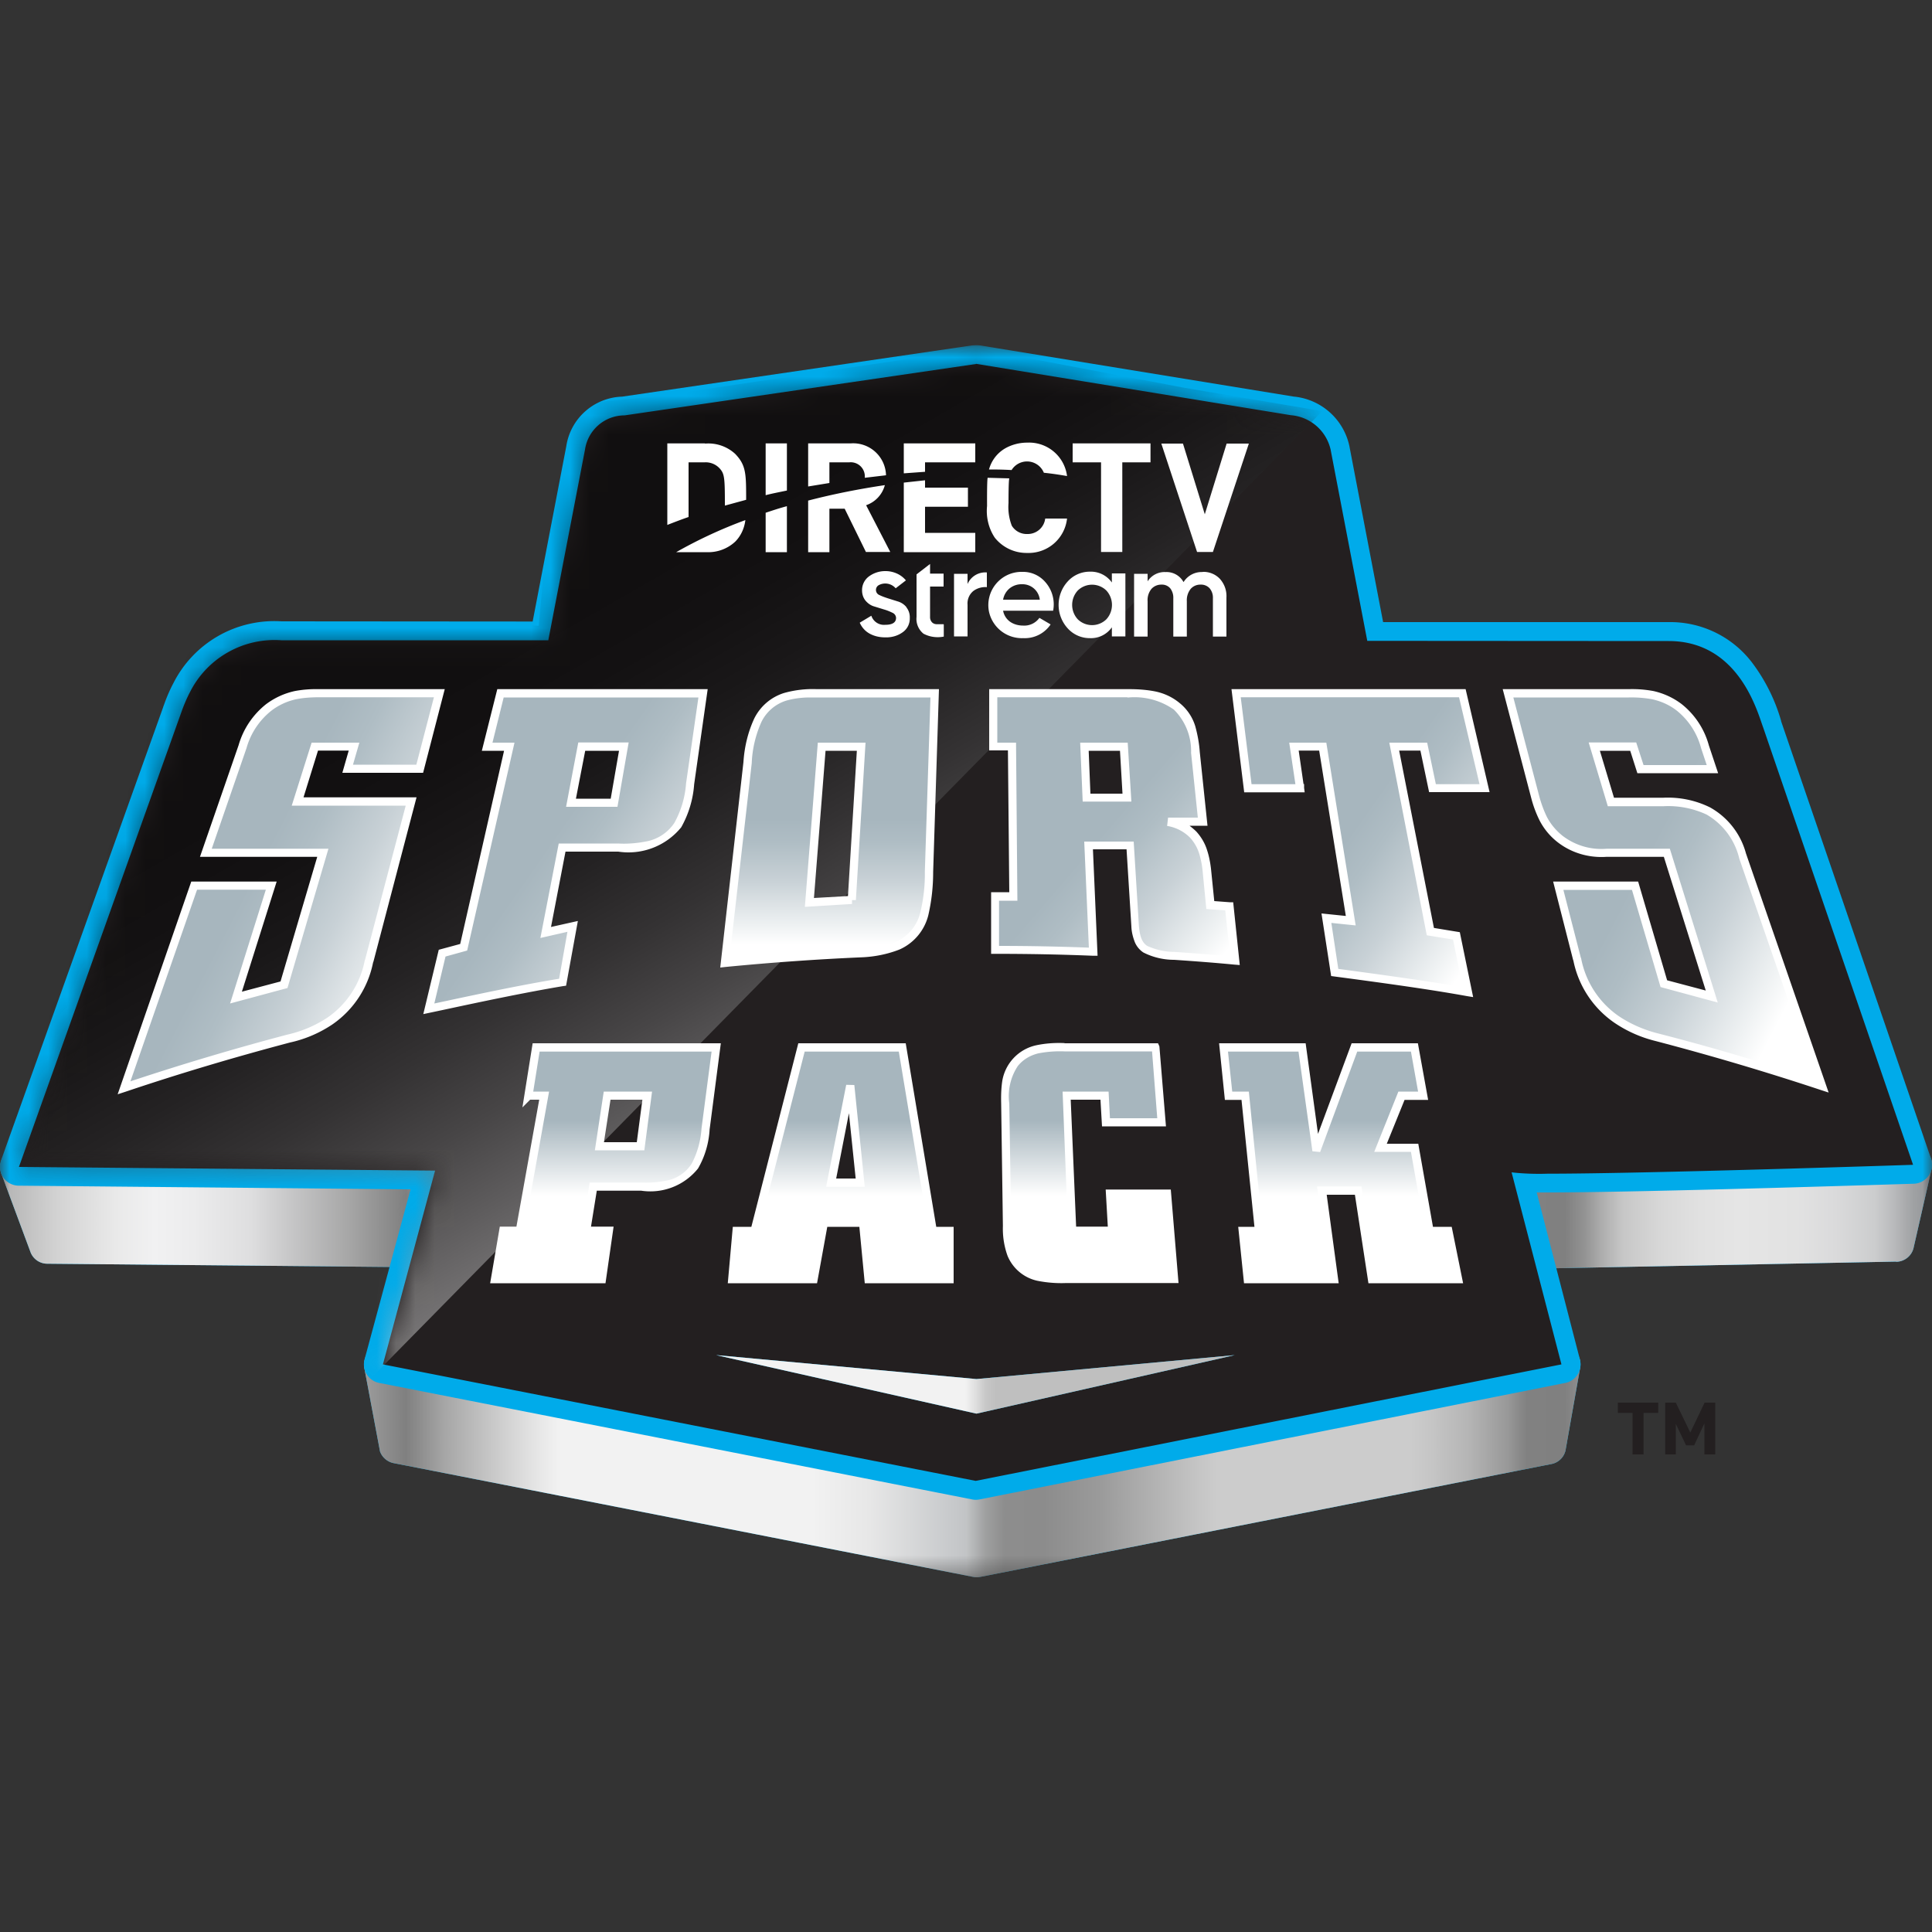 <svg xmlns="http://www.w3.org/2000/svg" fill="none" viewBox="0 0 100 100"><rect x="0" y="0" width="100" height="100" fill="#333333" stroke="none"/><g clip-path="url(#a)"><mask id="b" width="100" height="65" x="0" y="17" maskUnits="userSpaceOnUse" style="mask-type:luminance"><path fill="#fff" d="M0 17.86h100v63.78H0V17.86Z"/></mask><g mask="url(#b)"><path fill="#00B3EC" d="M62.83 70.36 49.45 73.4l-13.46-3.03 13.46 1.25 13.38-1.25Z"/><path fill="url(#c)" d="M62.83 70.36 49.45 73.4l-13.46-3.03 13.46 1.25 13.38-1.25Z" style="mix-blend-mode:multiply"/><path fill="#00ABEA" d="m98.14 65.3-17.9.35c-.65.01-.07.67.17 1.28l1.33 3.34c.07.18.08.38.04.57l-.75 4.24a.93.93 0 0 1-.74.7l-29.55 5.84a.92.92 0 0 1-.37 0l-30-5.89a.95.95 0 0 1-.7-.6l-.83-4.42c0-.15.02-.3.07-.44l1.55-3.4c.14-.33.44-.9.24-1.16-.16-.22-.01-.13-.32-.13l-17.94-.17a.93.93 0 0 1-.85-.57L.07 60.75a1.1 1.1 0 0 1 .04-.79l9.56-18.1a4.9 4.9 0 0 1 5.22-3.83l71.82.05c3.58 0 4.57 3.56 4.87 4.43 0 .03.02.06.03.08l8.3 17.29c.1.2.12.44.06.66l-.93 4.08a.94.94 0 0 1-.89.69Z"/><path fill="url(#d)" d="m98.14 65.3-17.9.35c-.65.01-.07.67.17 1.28l1.33 3.34c.07.18.08.38.04.57l-.75 4.24a.93.93 0 0 1-.74.7l-29.55 5.84a.92.92 0 0 1-.37 0l-30-5.89a.95.95 0 0 1-.7-.6l-.83-4.42c0-.15.02-.3.07-.44l1.55-3.4c.14-.33.44-.9.24-1.16-.16-.22-.01-.13-.32-.13l-17.94-.17a.93.93 0 0 1-.85-.57L.07 60.75a1.1 1.1 0 0 1 .04-.79l9.56-18.1a4.9 4.9 0 0 1 5.22-3.83l71.82.05c3.58 0 4.57 3.56 4.87 4.43 0 .03.02.06.03.08l8.3 17.29c.1.2.12.44.06.66l-.93 4.08a.94.94 0 0 1-.89.69Z" style="mix-blend-mode:multiply"/><path fill="#231F20" d="M50.5 77.14h-.1L19.73 71.1a.49.49 0 0 1-.38-.6l2.54-9.42-20.9-.19a.49.49 0 0 1-.46-.65L8.9 36.75l.05-.13c.12-.36.27-.7.45-1.04a5.4 5.4 0 0 1 5.15-2.94l13.41.02 1.83-9.48a2.56 2.56 0 0 1 2.47-2.17l18.17-2.65H50.6L66.89 21a2.76 2.76 0 0 1 2.46 2.16l1.83 9.51 15.2.01c3.73 0 4.89 3.46 5.27 4.6l.07.19 7.76 22.65a.49.49 0 0 1-.45.65c-.13 0-13.87.45-18.92.45l-1.21-.01 2.4 9.27a.49.49 0 0 1-.2.53.5.5 0 0 1-.18.07L50.6 77.13l-.1.01Z"/><path fill="#00ABEA" d="m50.51 18.83 16.3 2.66a2.3 2.3 0 0 1 2.06 1.77l1.9 9.91 15.6.01c3.65 0 4.6 3.7 4.89 4.47l7.76 22.64s-13.8.46-18.91.46c-.63.02-1.25 0-1.87-.07l2.58 9.94-30.32 6.03-30.68-6.03 2.7-10.03L.98 60.4l8.39-23.49c.13-.37.28-.74.47-1.1a4.9 4.9 0 0 1 4.72-2.67h13.82l1.9-9.87a2.07 2.07 0 0 1 2.05-1.77l18.19-2.66m0-.98-.15.01-18.17 2.66a3.02 3.02 0 0 0-2.89 2.57l-1.74 9.07-13-.01a5.85 5.85 0 0 0-5.59 3.19 8.1 8.1 0 0 0-.48 1.1l-.05.13v.01L.05 60.07a.98.98 0 0 0 .92 1.3l20.28.19-2.38 8.8a.98.98 0 0 0 .76 1.22l30.69 6.03a.93.93 0 0 0 .38 0l30.32-6.03a.98.98 0 0 0 .76-1.2l-2.24-8.66h.57c5.06 0 18.8-.45 18.94-.45a.98.98 0 0 0 .9-1.3l-7.76-22.64v-.02a9.23 9.23 0 0 0-1.5-3.01 5.32 5.32 0 0 0-4.31-2.1H71.59l-1.75-9.13A3.26 3.26 0 0 0 67 20.53h-.02l-16.31-2.66a.9.9 0 0 0-.16-.01Z"/><mask id="e" width="100" height="59" x="0" y="18" maskUnits="userSpaceOnUse" style="mask-type:luminance"><path fill="#fff" d="m99.02 60.3-7.76-22.65c-.29-.78-1.24-4.46-4.89-4.46l-15.6-.01-1.9-9.92a2.3 2.3 0 0 0-2.05-1.77l-16.3-2.65-18.2 2.65a2.07 2.07 0 0 0-2.04 1.77l-1.9 9.88H14.55a4.92 4.92 0 0 0-4.73 2.67 8.3 8.3 0 0 0-.47 1.1L.98 60.41l21.54.18-2.7 10.03 30.68 6.03 30.33-6.03-2.58-9.94c.56.28 20.77-.39 20.77-.39Z"/></mask><g mask="url(#e)"><path fill="url(#f)" d="m6.32 68.79-8.18-7.56 12.08-29.78 17.66.94L28.95 21l5.3-.52 16.35-2.44 10.7 2.03 7.14 1.21-49.23 50.05-12.9-2.53Z" opacity=".5" style="mix-blend-mode:screen"/></g><path fill="#231F20" d="M84.5 73.13h-.76v-.53h2.09v.53h-.76v2.15h-.57v-2.15Zm3.72 2.15v-1.61l-.53 1.14h-.42l-.53-1.11v1.58h-.55V72.6h.55l.75 1.55.74-1.55h.55v2.68h-.56Z"/><path fill="#fff" d="M42.27 35.88a2.95 2.95 0 0 0-3.05 1.4 6 6 0 0 0-.53 2.2l-1.17 10.36c2.34-.22 4.7-.4 7.07-.5 1.16-.1 2.72-.24 3.25-2.02.17-.73.25-1.47.24-2.21l.3-9.22h-6.12v-.01Zm1.82 10.7-2.2.13.64-8.05h2.04l-.48 7.93v-.01Zm19.53.34-.98-.07-.19-1.86a3.02 3.02 0 0 0-.7-1.8c-.34-.34-.8-.57-1.28-.66h1.78l-.37-3.57a3.22 3.22 0 0 0-.96-2.4 3.85 3.85 0 0 0-2.56-.67h-6.95v2.77h.97l.07 7.76h-.95v2.76c1.7 0 3.4.03 5.08.1l-.23-5.5h2.13l.27 4.18c.1 1.25.63 1.4 2.02 1.53 1.05.07 2.1.15 3.14.25l-.29-2.8v-.02Zm-7.38-5.63-.1-2.64h2.03l.17 2.64h-2.1Zm11.05-.5-.31-2.14h1.49l1.45 9.01-1.26-.13.43 2.81c2.11.28 4.8.64 6.9 1.02l-.6-2.92-1.35-.22-1.87-9.57h1.53l.44 2.14h2.7l-1.15-4.91h-11.7l.6 4.91h2.7Zm-45.56-1 1.02-3.91h-6.2a3.72 3.72 0 0 0-3.99 2.77l-1.9 5.5h6.05l-2.01 6.82-2.48.66 1.82-5.8h-3.98L6.42 56.32c2.8-.93 5.64-1.78 8.53-2.55a6.4 6.4 0 0 0 2.13-.91 4.92 4.92 0 0 0 2.04-3.13l2.16-8.23h-5.87l.88-2.84h2.04l-.34 1.15h3.74Zm7.4 11.04.52-2.89-1.4.32.85-4.4H32a3.32 3.32 0 0 0 3.08-1.16c.37-.66.6-1.4.65-2.15l.66-4.67H25.91l-.7 2.77h1.15l-2.35 10.37-1.12.3-.7 2.89c2.14-.45 4.76-1.02 6.93-1.38Zm.99-12.18h2.18l-.51 2.9h-2.23l.55-2.9Zm60.1 5.73a3.8 3.8 0 0 0-1.8-2.4A5.05 5.05 0 0 0 86 41.5h-2.62l-.86-2.85h2.02l.37 1.16h3.73l-.4-1.16a3.9 3.9 0 0 0-1.32-2.04 3.94 3.94 0 0 0-2.62-.73h-6.25l1.4 5.38c.17.84.63 1.61 1.3 2.16.7.54 1.58.8 2.46.72h3.06l2.32 7.44-2.48-.67-1.49-5.07h-3.97l.97 3.78c.24 1.27.97 2.4 2.04 3.14a6.4 6.4 0 0 0 2.07.92c2.9.75 5.76 1.6 8.58 2.54l-4.09-11.83Z"/><path fill="url(#g)" d="M42.27 35.88a2.95 2.95 0 0 0-3.05 1.4 6 6 0 0 0-.53 2.2l-1.17 10.36c2.34-.23 4.7-.4 7.07-.5 1.16-.1 2.72-.24 3.25-2.02.17-.73.25-1.47.24-2.21l.3-9.22h-6.11v-.01Zm1.82 10.7-2.2.13.64-8.05h2.04l-.48 7.93v-.01Z"/><path fill="url(#h)" d="m63.62 46.92-.98-.07-.19-1.86a3.02 3.02 0 0 0-.7-1.79c-.34-.35-.8-.58-1.28-.66h1.78l-.36-3.58a3.22 3.22 0 0 0-.97-2.4 3.85 3.85 0 0 0-2.55-.67H51.4v2.77h.97l.07 7.76h-.95v2.76c1.7 0 3.4.03 5.08.1l-.23-5.5h2.13l.27 4.18c.1 1.25.63 1.4 2.02 1.53 1.05.07 2.1.15 3.14.25l-.29-2.82Zm-7.38-5.63-.11-2.64h2.04l.17 2.64h-2.1Z"/><path fill="url(#i)" d="m67.29 40.8-.32-2.15h1.5l1.44 9.01-1.25-.13.42 2.81c2.12.28 4.81.64 6.9 1.02l-.6-2.92-1.34-.22-1.87-9.57h1.52l.45 2.14h2.7l-1.15-4.91h-11.7l.6 4.91h2.7Z"/><path fill="url(#j)" d="m21.73 39.8 1.02-3.92h-6.2a3.72 3.72 0 0 0-4 2.77l-1.9 5.5h6.06l-2.01 6.82-2.48.66 1.82-5.8h-3.98L6.42 56.32c2.8-.94 5.64-1.79 8.53-2.55a6.4 6.4 0 0 0 2.13-.91 4.92 4.92 0 0 0 2.04-3.13l2.16-8.23h-5.87l.88-2.84h2.04l-.34 1.15h3.74Z"/><path fill="url(#k)" d="m29.12 50.83.52-2.88-1.4.31.86-4.39H32a3.32 3.32 0 0 0 3.08-1.17c.37-.66.59-1.4.64-2.15l.66-4.67H25.91l-.7 2.77h1.16L24 49.02l-1.12.31-.7 2.89c2.14-.46 4.76-1.03 6.93-1.39Zm1-12.18h2.17l-.5 2.9h-2.23l.55-2.9Z"/><path fill="url(#l)" d="M90.22 44.39a3.8 3.8 0 0 0-1.8-2.41 5.05 5.05 0 0 0-2.43-.47h-2.61l-.87-2.86h2.02l.38 1.16h3.73l-.4-1.16a3.9 3.9 0 0 0-1.32-2.03 3.94 3.94 0 0 0-2.62-.74h-6.25l1.4 5.38c.17.85.63 1.62 1.3 2.17.7.53 1.58.79 2.46.71h3.05l2.33 7.44-2.48-.66-1.49-5.07h-3.97l.97 3.78c.24 1.27.97 2.4 2.04 3.14a6.4 6.4 0 0 0 2.07.91c2.9.76 5.76 1.6 8.58 2.55L90.22 44.4v-.01Z"/><path fill="#fff" d="M63.74 35.67h12.12L77.1 41h-3.13l-.45-2.15h-1.1l1.8 9.18 1.34.22.69 3.36-.31-.05c-1.98-.36-4.48-.7-6.89-1.02l-.15-.02-.5-3.24 1.26.13-1.38-8.56h-1.06l.25 1.73h.03v.2l.03.23H64.4l-.66-5.35Zm11.78.42h-11.3l.56 4.5h2.27l-.32-2.15h1.92l1.52 9.46-1.26-.13.36 2.38c2.24.3 4.55.62 6.44.94l-.5-2.46-1.36-.22-1.94-9.97h1.96l.45 2.15h2.26l-1.06-4.5Zm-58.98-.42h6.48L21.9 40h-4.18l.33-1.15h-1.59l-.75 2.42h5.85l-2.23 8.5-.02.05a5.09 5.09 0 0 1-2.1 3.2c-.67.45-1.42.77-2.2.94-2.87.76-5.7 1.6-8.52 2.55l-.4.13L9.9 45.63h4.42l-1.8 5.7 2-.53 1.9-6.45h-6.07l2-5.78c.24-.84.74-1.58 1.42-2.12.44-.33.94-.56 1.48-.68.42-.08.85-.11 1.28-.1Zm5.93.42h-5.93c-.4 0-.8.02-1.2.1-.47.1-.91.3-1.3.6a3.77 3.77 0 0 0-1.28 1.93l-1.8 5.21H17l-2.12 7.21-2.97.8 1.85-5.89H10.2l-3.45 9.92c2.68-.89 5.4-1.7 8.13-2.42a6.22 6.22 0 0 0 2.07-.88 4.66 4.66 0 0 0 1.93-2.96l.02-.05L21 41.7h-5.9l1.03-3.26h2.47l-.33 1.14h3.28l.91-3.49Zm19.8-.42h6.33l-.3 9.46c0 .76-.08 1.5-.25 2.24a2.64 2.64 0 0 1-1.5 1.78c-.62.24-1.27.37-1.93.4h-.01c-2.32.1-4.7.27-7.06.5l-.27.03 1.2-10.63c.05-.78.23-1.55.56-2.26a2.58 2.58 0 0 1 1.54-1.32 5.45 5.45 0 0 1 1.69-.2Zm5.89.43h-6.24c-.41 0-.82.05-1.21.16a2.14 2.14 0 0 0-1.3 1.11c-.3.67-.47 1.39-.5 2.12v.01l-1.15 10.1c2.3-.22 4.59-.38 6.82-.49a5.43 5.43 0 0 0 1.78-.35 2.25 2.25 0 0 0 1.27-1.51c.17-.7.25-1.41.24-2.13v-.02l.29-9Zm3.04-.43h7.26c.43 0 .87.03 1.29.11.48.09.94.3 1.32.62.38.31.66.73.8 1.2.12.44.2.88.23 1.32l.4 3.82h-.93c.13.1.25.2.36.31.25.28.44.6.55.96.1.3.16.62.2.95l.17 1.68.8.06h.18l.34 3.25-.26-.02c-1.04-.1-2.09-.18-3.14-.25-.55 0-1.1-.13-1.59-.38a1.2 1.2 0 0 1-.44-.53c-.1-.26-.17-.53-.18-.81l-.25-4h-1.74l.24 5.51h-.23c-1.7-.07-3.38-.1-5.07-.1h-.21v-3.19h.94l-.07-7.34h-.97v-3.17Zm7.16.42h-6.74v2.35h.97l.07 8.18h-.95v2.34c1.52 0 3.08.03 4.65.09l-.24-5.49h2.56l.27 4.38c.05.55.17.85.43 1.02.44.2.92.31 1.4.31 1 .07 1.96.14 2.89.23l-.25-2.38-.98-.07-.2-2.04a4.7 4.7 0 0 0-.18-.86 2.2 2.2 0 0 0-.47-.8 2.16 2.16 0 0 0-1.18-.6l.05-.43H62l-.35-3.35a3.01 3.01 0 0 0-.89-2.24 3.55 3.55 0 0 0-2.34-.63h-.07Zm-32.61-.42h10.88l-.7 4.92a5.3 5.3 0 0 1-.67 2.23A3.52 3.52 0 0 1 32 44.08h-2.73l-.75 3.9 1.39-.31-.61 3.35-.15.02c-1.92.32-4.2.8-6.2 1.23l-.71.15-.33.07.8-3.33 1.11-.3 2.27-10h-1.15l.8-3.19Zm10.4.43H26.07l-.58 2.34h1.14L24.18 49.2l-1.12.31-.58 2.43.38-.08c1.96-.42 4.17-.89 6.08-1.2l.43-2.43-1.4.32.95-4.89h3.07c.53.03 1.05-.02 1.57-.13a2.24 2.24 0 0 0 1.34-.93c.35-.63.56-1.33.61-2.05l.64-4.45Zm41.63-.43h6.53a6 6 0 0 1 1.28.1c.53.12 1.03.35 1.46.68a4.1 4.1 0 0 1 1.4 2.13l.48 1.44h-4.18l-.37-1.16h-1.57l.73 2.43h2.55c.84-.04 1.67.13 2.42.5a3.88 3.88 0 0 1 1.86 2.38l4.28 12.38-.4-.13a138.8 138.8 0 0 0-8.57-2.54 6.58 6.58 0 0 1-2.13-.95 5.13 5.13 0 0 1-2.11-3.2l-.02-.06-1.03-4.04h4.4l1.5 5.11 2 .53-2.17-6.92h-2.98c-.9.06-1.8-.2-2.52-.76a3.4 3.4 0 0 1-.93-1.12 5.97 5.97 0 0 1-.43-1.15l-1.48-5.65Zm10.27 3.06a3.7 3.7 0 0 0-1.25-1.94c-.38-.3-.83-.5-1.3-.6-.39-.07-.8-.1-1.2-.09h-5.97l1.34 5.11c.1.37.23.73.4 1.08.2.38.48.71.82.98.65.49 1.45.73 2.27.66h3.27l2.48 7.96-2.96-.8-1.48-5.03h-3.55l.9 3.5.02.05a4.7 4.7 0 0 0 1.94 2.98c.61.41 1.3.71 2 .89 2.74.7 5.49 1.52 8.2 2.4l-3.9-11.28-.05-.14a3.59 3.59 0 0 0-1.7-2.3 4.7 4.7 0 0 0-2.23-.43h-2.88l-.99-3.3h2.46l.38 1.17h3.27l-.29-.87Zm-58.11-.3h2.6l-.58 3.33H29.3l.63-3.32Zm2.1.43h-1.75l-.48 2.48h1.8l.43-2.48Zm10.3-.42h2.46l-.5 8.15h-.2v.2l-2.44.15.67-8.5Zm2 .42h-1.61l-.6 7.62 1.76-.1.46-7.52Zm11.56-.42h2.47l.19 3.05h-2.52l-.13-3.05Zm2.07.42h-1.62l.09 2.22h1.66l-.13-2.22ZM27.35 56.71h.81l-1.25 7h-.86l-.43 2.5h5.53l.36-2.5h-1.17l.35-2.3h2.5a2.97 2.97 0 0 0 2.77-1.05c.32-.6.51-1.26.55-1.93l.55-4.22h-9.31l-.4 2.5Zm4.07 0h2.07l-.35 2.62h-2.12l.4-2.62Zm10.06-2.5h5.22l1.58 9.5h.87l-.01 2.5h-4.18l-.29-2.93h-2.02l-.54 2.93H37.9l.22-2.5h.94l2.42-9.5ZM44 56.2l-1 5.02h1.52l-.52-5.02ZM59.8 54.2l.32 3.88h-2.88l-.08-1.38H55.2l.3 7h2.06l-.1-1.92h2.95l.35 4.41h-5.58c-.48.02-.97-.02-1.44-.12a2.31 2.31 0 0 1-1.62-2.6l-.1-6.36a2.46 2.46 0 0 1 3.07-2.9h4.71Z"/><path fill="url(#m)" d="M74.94 63.72h-.98l-.76-4.3h-1.76l1.09-2.7h1.12l-.45-2.5h-3.1l-1.97 5.35-.73-5.35h-4.08l.27 2.5h.86l.7 7h-.83l.25 2.5h4.47l-.62-4.6h1.87l.7 4.6h4.46l-.51-2.5Z"/><path fill="url(#n)" d="M27.35 56.71h.81l-1.25 7h-.86l-.43 2.5h5.53l.36-2.5h-1.17l.35-2.3h2.5a2.97 2.97 0 0 0 2.77-1.05c.32-.6.51-1.26.55-1.93l.55-4.22h-9.31l-.4 2.5Zm4.07 0h2.07l-.35 2.62h-2.12l.4-2.62Zm10.06-2.5h5.22l1.58 9.5h.87l-.01 2.5h-4.18l-.29-2.93h-2.02l-.54 2.93H37.9l.22-2.5h.94l2.42-9.5ZM44 56.2l-1 5.02h1.52l-.52-5.02ZM59.8 54.2l.32 3.88h-2.88l-.08-1.38H55.2l.3 7h2.06l-.1-1.92h2.95l.35 4.41h-5.58c-.48.02-.97-.02-1.44-.12a2.31 2.31 0 0 1-1.62-2.6l-.1-6.36a2.46 2.46 0 0 1 3.07-2.9h4.71Zm15.14 9.5h-.98l-.76-4.3h-1.76l1.08-2.7h1.13l-.45-2.5h-3.1l-1.97 5.35-.73-5.35h-4.08l.26 2.5h.86l.7 7h-.83l.25 2.5h4.47l-.62-4.59h1.87l.7 4.59h4.46l-.5-2.5Z"/><path fill="#fff" d="M55.1 54h4.84l.07.16.34 4.14h-3.31l-.08-1.38h-1.54l.28 6.57h1.64l-.11-1.92h3.37l.4 4.84h-5.82c-.5.02-1-.02-1.5-.12A2.17 2.17 0 0 1 52.15 65a4.13 4.13 0 0 1-.24-1.54l-.09-6.36c-.01-.37 0-.74.05-1.1a2.27 2.27 0 0 1 1.78-1.9c.48-.1.96-.13 1.45-.11Zm4.52.42H55.1a5.9 5.9 0 0 0-1.35.1c-.42.1-.8.32-1.07.66a2.82 2.82 0 0 0-.44 1.93l.1 6.36c-.03.47.05.93.2 1.38a1.74 1.74 0 0 0 1.25 1.03c.46.1.93.13 1.4.11h5.34L60.21 62h-2.53l.11 1.92h-2.5L55 56.5h2.38l.07 1.38h2.45l-.27-3.46ZM27.57 54h9.74l-.58 4.46c-.04.7-.24 1.4-.6 2.02a3.16 3.16 0 0 1-2.94 1.15h-2.3l-.3 1.86h1.17l-.42 2.93h-5.97l.5-2.93h.86l1.18-6.57h-.47l-.4.4.53-3.32Zm9.26.43h-8.9l-.33 2.07h.82l-1.33 7.42h-.86L25.88 66h5.1l.29-2.07H30.1l.42-2.72h2.67c.47.02.94-.02 1.4-.12.5-.12.92-.42 1.2-.84.3-.56.48-1.2.52-1.84l.52-3.97Zm4.5-.43h5.55l1.58 9.5h.9v2.92h-4.6l-.28-2.92h-1.66l-.53 2.92h-4.62l.26-2.92h.96l2.43-9.5Zm5.2.43h-4.88l-2.43 9.5h-.9l-.19 2.06h3.8l.54-2.92h2.4l.28 2.92h3.78v-2.07h-.83l-1.58-9.5ZM63.08 54h4.5l.64 4.69L69.96 54h3.43l.53 2.93H72.7l-.92 2.27h1.63l.76 4.3h.97l.59 2.92h-4.9l-.7-4.58h-1.46l.62 4.58h-4.9l-.3-2.92h.84l-.67-6.57h-.86L63.1 54Zm4.13.43h-3.65l.22 2.07h.86l.74 7.42h-.83l.2 2.07h4.04l-.62-4.58h2.3l.7 4.58h4.02l-.42-2.07h-.98l-.76-4.3h-1.9l1.25-3.12h1.02l-.37-2.07h-2.78l-1.92 5.2-.4-.04-.72-5.16ZM43.8 56.15l.42.01.54 5.27h-2l1.04-5.28Zm.49 4.85-.35-3.38-.66 3.38h1.01Zm-13.04-4.5h2.5l-.4 3.04h-2.56l.46-3.04Zm2.02.42H31.6l-.34 2.2h1.7l.29-2.2Z"/><path fill="#00ABEA" d="m63.91 70.14-13.37 3.03-13.47-3.03 13.47 1.24 13.37-1.24Z"/><path fill="url(#o)" d="m63.91 70.14-13.37 3.03-13.47-3.03 13.47 1.24 13.37-1.24Z" style="mix-blend-mode:multiply"/><path fill="#fff" d="M53.17 27.64a.9.9 0 0 1-.8-.43 2.7 2.7 0 0 1-.17-1.17c0-.2 0-1.14.04-1.28l-1.12-.03c-.04.17-.03 1.46-.03 1.46-.06.57.08 1.16.4 1.64a2.1 2.1 0 0 0 1.68.79 2 2 0 0 0 2.06-1.78H54.1a.91.91 0 0 1-.93.8Zm-8.34-1.49a1.51 1.51 0 0 0 .97-1.04c-1.34.2-2.66.46-3.97.8v2.67h1.1v-2.25h.79l1.1 2.24h1.26l-1.25-2.42Zm5.64 1.43h-2.59v-1.35h2.22v-.99h-2.22v-.38l-1.1.12v3.6h3.7v-.99Zm-13.9 1a2.05 2.05 0 0 0 1.48-.54c.3-.3.48-.7.53-1.12A24 24 0 0 0 35 28.58h1.56Zm3.06 0h1.1V26.2c-.38.1-.74.22-1.1.34v2.02Zm23.86-5.62-1.13 3.66-1.13-3.66h-1.12l1.85 5.61h.82l1.86-5.61h-1.15Zm-7.96.97h1.46v4.64h1.1v-4.64h1.46v-.98h-4.03v.98Zm-2.36-1.02c-.4 0-.79.1-1.13.29-.42.24-.72.63-.85 1.1.27 0 .68 0 1.17.03a.94.94 0 0 1 1.67.14c.4.04.8.1 1.2.17a1.98 1.98 0 0 0-2.05-1.73h-.01Zm-16.68.04h-1.95v4.22c.36-.14.72-.28 1.1-.41v-2.83h.84a.98.98 0 0 1 .8.35c.22.26.24.49.24 1.89l1.1-.3c0-1.35 0-1.79-.57-2.38a2.05 2.05 0 0 0-1.55-.53Zm3.14 2.68c.35-.09.72-.16 1.1-.24v-2.44h-1.1v2.68Zm10.85-2.68h-3.7v1.55l1.1-.08v-.49h2.6v-.98Zm-6.45 0h-2.2v2.23l1.1-.18v-1.07h1.03a.73.73 0 0 1 .8.8l1.1-.13a1.7 1.7 0 0 0-1.83-1.65Zm2.89 8.48a.9.9 0 0 0-.45-.3l-.51-.16c-.15-.05-.3-.1-.44-.17a.28.28 0 0 1-.18-.26.28.28 0 0 1 .14-.25.71.71 0 0 1 .88.16l.53-.41c-.1-.12-.22-.22-.36-.3a1.44 1.44 0 0 0-.72-.18c-.3 0-.6.1-.84.28a.88.88 0 0 0-.35.72c0 .2.06.38.18.53.12.14.27.25.45.3l.52.16c.14.04.29.1.43.17a.3.3 0 0 1 .18.26c0 .24-.19.36-.56.36a.69.69 0 0 1-.72-.47l-.6.36c.1.23.27.43.5.56.25.14.53.2.82.2.33.01.65-.08.91-.27a.86.86 0 0 0 .36-.73c.01-.2-.05-.4-.18-.56Zm3.16-1.2a1 1 0 0 1 1-.6v.76c-.24-.02-.5.05-.7.2a.83.83 0 0 0-.3.71v1.64h-.7V29.7h.7v.54Zm1.84 1.38a.9.9 0 0 0 .36.57c.2.14.44.2.68.2a.96.96 0 0 0 .84-.4l.58.34a1.61 1.61 0 0 1-1.42.71 1.74 1.74 0 0 1-1.77-1.37 1.72 1.72 0 0 1 1.72-2.06 1.52 1.52 0 0 1 1.17.5 1.74 1.74 0 0 1 .43 1.51h-2.59Zm0-.57h1.9a.9.9 0 0 0-.92-.8.99.99 0 0 0-.65.22.97.97 0 0 0-.33.58Zm5.63-1.36h.7v3.26h-.7v-.47a1.32 1.32 0 0 1-1.14.56 1.53 1.53 0 0 1-1.14-.5 1.8 1.8 0 0 1 0-2.44 1.53 1.53 0 0 1 1.14-.5 1.33 1.33 0 0 1 1.14.56v-.47Zm-1.76 2.38a1.06 1.06 0 0 0 1.47 0 1.1 1.1 0 0 0 0-1.5 1.06 1.06 0 0 0-1.47 0 1.1 1.1 0 0 0 0 1.5Zm6.46-2.46a1.17 1.17 0 0 1 .89.36c.24.27.36.61.34.97v2.02h-.7v-1.98a.75.75 0 0 0-.17-.52.6.6 0 0 0-.47-.19.66.66 0 0 0-.51.22.94.94 0 0 0-.2.64v1.83h-.7v-1.98a.79.79 0 0 0-.16-.52.56.56 0 0 0-.45-.19.68.68 0 0 0-.52.22.91.91 0 0 0-.2.64v1.83h-.7V29.7h.7v.39a1.04 1.04 0 0 1 .93-.48 1 1 0 0 1 .93.52 1.1 1.1 0 0 1 1-.52h-.01Zm-13.41 2.71h-.34c-.1 0-.19-.03-.26-.1a.39.39 0 0 1-.1-.28v-1.57h.7v-.67h-.7v-.5l-.7.54v2.2a.98.98 0 0 0 .36.87c.32.17.69.22 1.05.15v-.63h-.01Z"/></g></g><defs><linearGradient id="c" x1="35.99" x2="62.83" y1="71.88" y2="71.88" gradientUnits="userSpaceOnUse"><stop offset=".48" stop-color="#E5E5E5"/><stop offset=".52" stop-color="#BFBFBF"/></linearGradient><linearGradient id="d" x1=".01" x2="100" y1="59.83" y2="59.83" gradientUnits="userSpaceOnUse"><stop stop-color="#B2B2B2"/><stop offset=".03" stop-color="#D3D3D3"/><stop offset=".06" stop-color="#E9E9E9"/><stop offset=".08" stop-color="#F1F1F2"/><stop offset=".1" stop-color="#ECECED"/><stop offset=".13" stop-color="#DEDEDF"/><stop offset=".15" stop-color="#C7C7C8"/><stop offset=".18" stop-color="#A7A7A7"/><stop offset=".21" stop-color="gray"/><stop offset=".23" stop-color="#A6A6A6"/><stop offset=".26" stop-color="#CFCFCF"/><stop offset=".28" stop-color="#E8E8E8"/><stop offset=".29" stop-color="#F2F2F2"/><stop offset=".42" stop-color="#F2F2F2"/><stop offset=".45" stop-color="#E7E7E7"/><stop offset=".49" stop-color="#C9CBCD"/><stop offset=".5" stop-color="#C2C4C6"/><stop offset=".51" stop-color="#9FA0A0"/><stop offset=".52" stop-color="#8D8D8D"/><stop offset=".54" stop-color="#8C8C8C"/><stop offset=".57" stop-color="#9B9B9B"/><stop offset=".62" stop-color="#C5C5C5"/><stop offset=".63" stop-color="#CCC"/><stop offset=".71" stop-color="#CCC"/><stop offset=".73" stop-color="#CCC"/><stop offset=".74" stop-color="#C6C6C6"/><stop offset=".76" stop-color="#B5B5B5"/><stop offset=".78" stop-color="#999"/><stop offset=".79" stop-color="#818181"/><stop offset=".81" stop-color="gray"/><stop offset=".82" stop-color="#939393"/><stop offset=".83" stop-color="#B0B0B0"/><stop offset=".84" stop-color="#C7C7C7"/><stop offset=".86" stop-color="#D8D8D8"/><stop offset=".88" stop-color="#E1E1E1"/><stop offset=".9" stop-color="#E5E5E5"/><stop offset=".93" stop-color="#E2E2E2"/><stop offset=".95" stop-color="#DADADB"/><stop offset=".97" stop-color="#CCCDCE"/><stop offset=".98" stop-color="#B9BABC"/><stop offset=".99" stop-color="#A0A2A4"/><stop offset="1" stop-color="#929497"/></linearGradient><linearGradient id="f" x1="23.24" x2="41.12" y1="31.19" y2="62.34" gradientUnits="userSpaceOnUse"><stop offset=".09"/><stop offset=".2" stop-color="#040404"/><stop offset=".31" stop-color="#111"/><stop offset=".43" stop-color="#272727"/><stop offset=".55" stop-color="#464646"/><stop offset=".67" stop-color="#6D6D6D"/><stop offset=".79" stop-color="#9D9D9D"/><stop offset=".92" stop-color="#D5D5D5"/><stop offset="1" stop-color="#fff"/></linearGradient><linearGradient id="g" x1="42.95" x2="42.95" y1="35.81" y2="49" gradientUnits="userSpaceOnUse"><stop offset=".5" stop-color="#A7B6BE"/><stop offset=".59" stop-color="#AFBDC4"/><stop offset=".74" stop-color="#C8D1D6"/><stop offset=".92" stop-color="#EFF2F3"/><stop offset=".99" stop-color="#fff"/></linearGradient><linearGradient id="h" x1="51.41" x2="65.13" y1="35.85" y2="47.6" gradientUnits="userSpaceOnUse"><stop offset=".5" stop-color="#A7B6BE"/><stop offset=".59" stop-color="#AFBDC4"/><stop offset=".74" stop-color="#C8D1D6"/><stop offset=".92" stop-color="#EFF2F3"/><stop offset=".99" stop-color="#fff"/></linearGradient><linearGradient id="i" x1="63.98" x2="78.76" y1="35.84" y2="46.28" gradientUnits="userSpaceOnUse"><stop offset=".5" stop-color="#A7B6BE"/><stop offset=".59" stop-color="#AFBDC4"/><stop offset=".74" stop-color="#C8D1D6"/><stop offset=".92" stop-color="#EFF2F3"/><stop offset=".99" stop-color="#fff"/></linearGradient><linearGradient id="j" x1="6.42" x2="24.69" y1="35.82" y2="45.22" gradientUnits="userSpaceOnUse"><stop offset=".5" stop-color="#A7B6BE"/><stop offset=".59" stop-color="#AFBDC4"/><stop offset=".74" stop-color="#C8D1D6"/><stop offset=".92" stop-color="#EFF2F3"/><stop offset=".99" stop-color="#fff"/></linearGradient><linearGradient id="k" x1="22.19" x2="37.9" y1="35.85" y2="46.83" gradientUnits="userSpaceOnUse"><stop offset=".5" stop-color="#A7B6BE"/><stop offset=".59" stop-color="#AFBDC4"/><stop offset=".74" stop-color="#C8D1D6"/><stop offset=".92" stop-color="#EFF2F3"/><stop offset=".99" stop-color="#fff"/></linearGradient><linearGradient id="l" x1="78.05" x2="96.25" y1="35.83" y2="45.24" gradientUnits="userSpaceOnUse"><stop offset=".5" stop-color="#A7B6BE"/><stop offset=".59" stop-color="#AFBDC4"/><stop offset=".74" stop-color="#C8D1D6"/><stop offset=".92" stop-color="#EFF2F3"/><stop offset=".99" stop-color="#fff"/></linearGradient><linearGradient id="m" x1="63.32" x2="75.45" y1="60.22" y2="60.22" gradientUnits="userSpaceOnUse"><stop offset=".5" stop-color="#A7B6BE"/><stop offset=".6" stop-color="#AFBCC3"/><stop offset=".77" stop-color="#C6CED3"/><stop offset=".97" stop-color="#EBECED"/><stop offset="1" stop-color="#F2F2F2"/></linearGradient><linearGradient id="n" x1="50.53" x2="50.53" y1="54.11" y2="61.89" gradientUnits="userSpaceOnUse"><stop offset=".5" stop-color="#A7B6BE"/><stop offset="1" stop-color="#fff"/></linearGradient><linearGradient id="o" x1="37.07" x2="63.91" y1="71.66" y2="71.66" gradientUnits="userSpaceOnUse"><stop offset=".48" stop-color="#F2F2F2"/><stop offset=".5" stop-color="#DFDFDF"/><stop offset=".52" stop-color="#C7C7C7"/><stop offset=".54" stop-color="#BFBFBF"/></linearGradient><clipPath id="a"><path fill="#fff" d="M0 17.86h100v63.78H0z"/></clipPath></defs></svg>